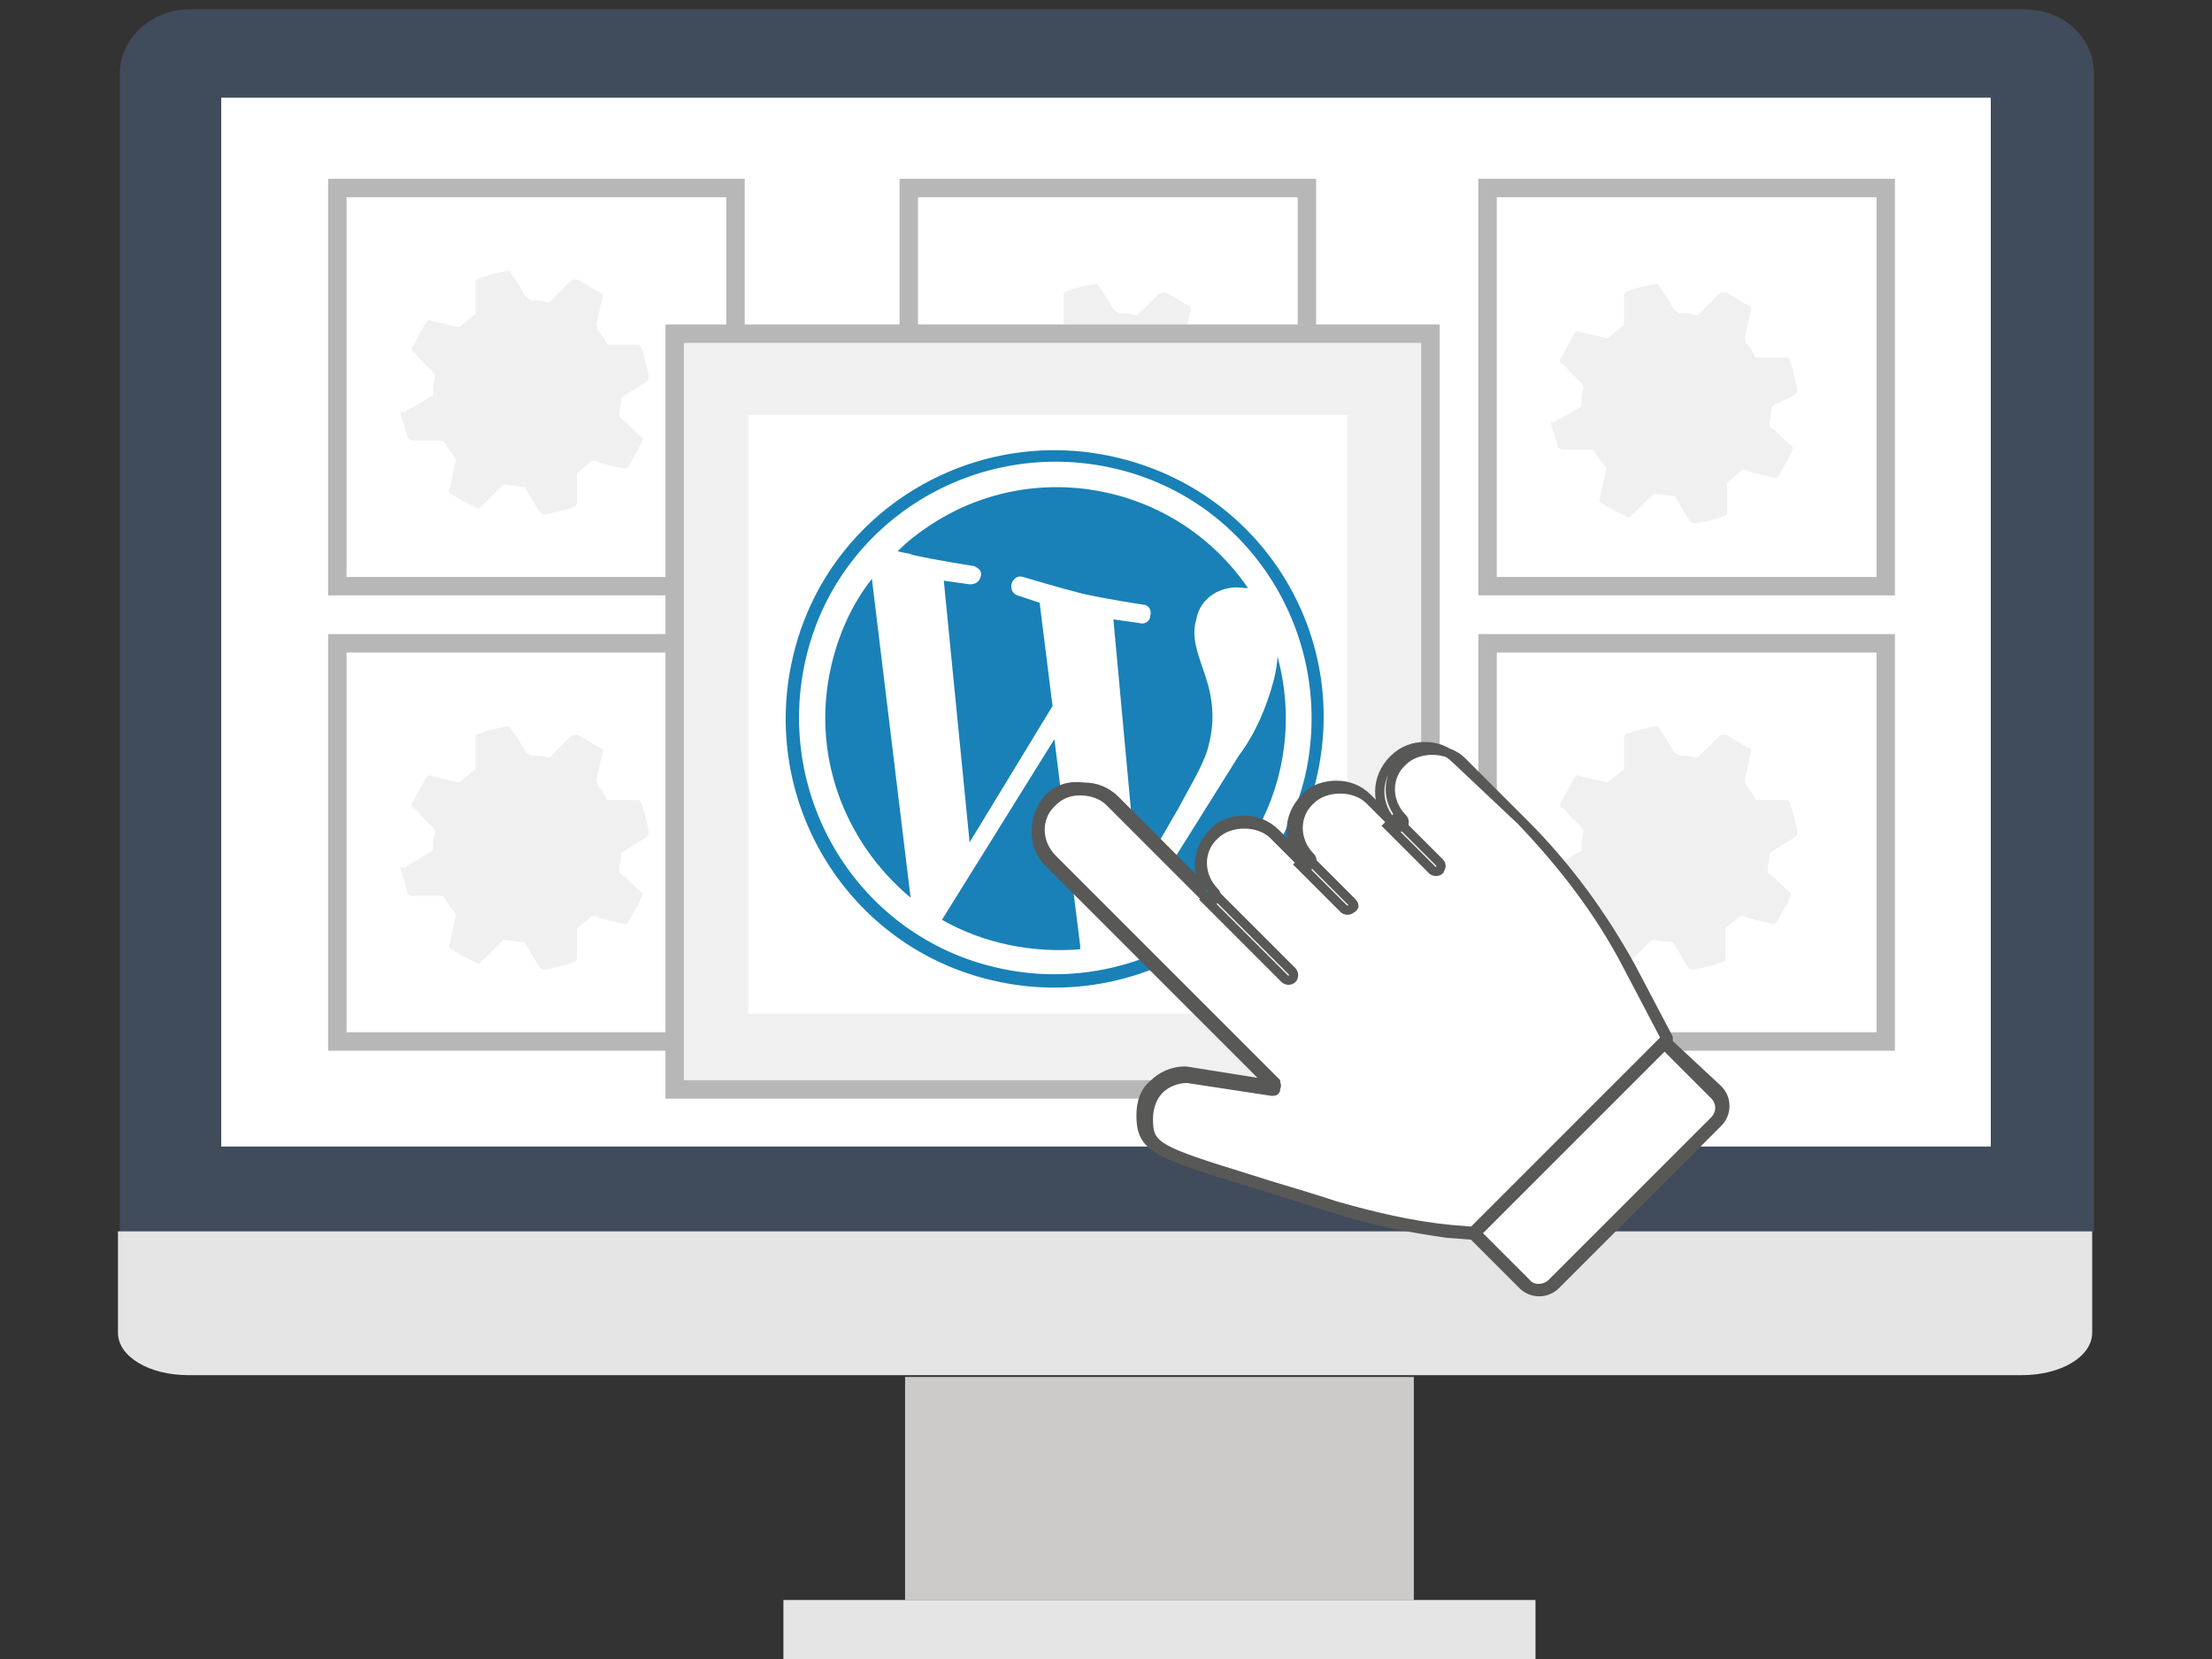 <?xml version="1.0" encoding="utf-8"?>
<!-- Generator: Adobe Illustrator 26.5.0, SVG Export Plug-In . SVG Version: 6.00 Build 0)  -->
<svg version="1.0" xmlns="http://www.w3.org/2000/svg" xmlns:xlink="http://www.w3.org/1999/xlink" x="0px" y="0px"
	 viewBox="0 0 120 90" style="enable-background:new 0 0 120 90;" xml:space="preserve">
<rect x="0" y="0" width="120" height="90" fill="#333333" stroke="none"/>
<style type="text/css">
	.st0{display:none;}
	.st1{display:inline;fill:#FFFFFF;}
	.st2{display:inline;fill:none;stroke:#585857;stroke-width:2;stroke-linecap:round;stroke-miterlimit:10;}
	.st3{display:inline;fill:none;stroke:#585857;stroke-width:2;stroke-miterlimit:10;}
	.st4{display:inline;fill:#F0F0F0;}
	.st5{display:inline;fill:none;stroke:#585857;stroke-linecap:round;stroke-linejoin:round;}
	.st6{display:inline;fill:#585857;}
	.st7{fill:#FFFFFF;}
	.st8{fill:none;stroke:#343434;stroke-miterlimit:10;}
	.st9{display:inline;fill:#CCCBCA;}
	.st10{display:inline;fill:#E6E5E5;}
	.st11{display:inline;}
	.st12{clip-path:url(#SVGID_00000182487324620964466350000016035162353644675460_);}
	.st13{fill:#404B5B;}
	.st14{fill:#E6E5E5;}
	.st15{fill:#CCCBCA;}
	.st16{clip-path:url(#SVGID_00000033352393696721614620000015018484867084803240_);}
	.st17{clip-path:url(#SVGID_00000062874109691051936820000013722032708521902209_);}
	.st18{fill:none;stroke:#166C97;stroke-width:2.74;stroke-linecap:round;stroke-miterlimit:22.93;}
	.st19{fill:#1981B7;}
	.st20{fill:none;stroke:#CCCBCA;stroke-linecap:round;stroke-linejoin:round;}
	.st21{clip-path:url(#SVGID_00000171698701945966038840000011643215378044682155_);}
	.st22{clip-path:url(#SVGID_00000153668996897256339700000012805728287163368584_);}
	.st23{fill:none;stroke:#1981B7;stroke-width:1.12;stroke-miterlimit:10;}
	.st24{fill:none;stroke:#1981B7;stroke-width:1.4;stroke-miterlimit:10;}
	.st25{display:inline;fill:#1981B7;}
	.st26{clip-path:url(#SVGID_00000090296409890392704080000003115511551881708730_);}
	.st27{fill:#6CAAC6;}
	.st28{fill:#E7E8E9;}
	.st29{clip-path:url(#SVGID_00000016067082087842418880000009958515699225891772_);}
	.st30{fill:none;stroke:#E7E8E9;stroke-width:1.29;stroke-linecap:round;stroke-linejoin:round;}
	.st31{fill:none;stroke:#E7E8E9;stroke-width:1.29;stroke-miterlimit:10;}
	.st32{fill:#FFFFFF;stroke:#4E4D4D;stroke-width:3;stroke-linecap:round;stroke-miterlimit:22.93;}
	.st33{fill:none;stroke:#1981B7;stroke-width:2;stroke-linecap:round;stroke-linejoin:round;}
	.st34{fill:none;stroke:#4E4D4D;stroke-miterlimit:22.93;}
	.st35{fill:none;stroke:#1981B7;stroke-linecap:round;stroke-linejoin:round;}
	.st36{fill:none;stroke:#4E4D4D;stroke-linecap:round;stroke-linejoin:round;}
	.st37{clip-path:url(#SVGID_00000008839373364740971430000005914768530529555114_);}
	.st38{fill:none;stroke:#404B5B;stroke-width:3.17;stroke-linecap:round;stroke-linejoin:round;}
	.st39{opacity:0.5;fill:none;stroke:#166C97;stroke-width:0.73;stroke-linecap:round;stroke-linejoin:round;}
	.st40{fill:none;stroke:#1981B7;stroke-width:1.09;stroke-miterlimit:10;}
	.st41{fill:none;stroke:#B7B7B7;stroke-miterlimit:10;}
	.st42{fill:none;stroke:#B7B7B7;stroke-width:0.5;stroke-miterlimit:10;}
	.st43{clip-path:url(#SVGID_00000022546983979930879970000008479003560854282141_);}
	.st44{fill:#FFFFFF;stroke:#D4EBF0;stroke-miterlimit:10;}
	.st45{fill:#FFFFFF;stroke:#1981B7;stroke-miterlimit:10;}
	.st46{fill:none;stroke:#404B5B;stroke-miterlimit:10;}
	.st47{display:inline;fill:none;stroke:#404B5B;stroke-miterlimit:10;}
	.st48{fill:none;stroke:#1981B7;stroke-miterlimit:10;}
	.st49{fill:#F0F0F0;}
	.st50{fill:#F0F0F0;stroke:#B7B7B7;stroke-miterlimit:10;}
	.st51{fill:none;stroke:#585857;stroke-width:0.5;stroke-linecap:round;stroke-miterlimit:10;}
</style>
<g id="MONITOR" class="st0">
	<path class="st1" d="M118.4,65v8.9c0,2.6-2.1,4.8-4.8,4.8c0,0,0,0,0,0H6.3c-2.6,0-4.8-2.1-4.8-4.7c0,0,0,0,0,0l0,0V8.3
		c0-2.6,2.1-4.8,4.8-4.8h107.4c2.6,0,4.8,2.1,4.8,4.8v45.1"/>
	<path class="st2" d="M118.4,65v8.9c0,2.6-2.1,4.8-4.8,4.8c0,0,0,0,0,0H6.3c-2.6,0-4.8-2.1-4.8-4.7c0,0,0,0,0,0l0,0V8.3
		c0-2.6,2.1-4.8,4.8-4.8h107.4c2.6,0,4.8,2.1,4.8,4.8v45.1"/>
	<path class="st1" d="M77.5,89.4h-36l4.4-9.5h27.4L77.5,89.4z"/>
	<path class="st3" d="M77.5,88.4h-36l4.4-9.5h27.4L77.5,88.4z"/>
	<line class="st2" x1="118.4" y1="56.7" x2="118.4" y2="59.2"/>
	<path class="st4" d="M18,8h94.4c0.8,0,1.4,0.6,1.4,1.4v63.1c0,0.8-0.6,1.4-1.4,1.4c0,0,0,0,0,0H7.6c-0.8,0-1.4-0.6-1.4-1.4
		c0,0,0,0,0,0V9.5C6.1,8.7,6.8,8,7.6,8c0,0,0,0,0,0h5.2"/>
	<path class="st5" d="M18,8h94.4c0.8,0,1.4,0.6,1.4,1.4v63.1c0,0.8-0.6,1.4-1.4,1.4c0,0,0,0,0,0H7.6c-0.8,0-1.4-0.6-1.4-1.4
		c0,0,0,0,0,0V9.5C6.1,8.7,6.8,8,7.6,8c0,0,0,0,0,0h5.2"/>
	<path class="st6" d="M28.5,87.7h60.8c0.2,0,0.4,0.2,0.4,0.4v1.6c0,0.2-0.2,0.4-0.4,0.4H28.5c-0.2,0-0.4-0.2-0.4-0.4V88
		C28.1,87.8,28.3,87.7,28.5,87.7z"/>
	<path class="st7" d="M15.8,15.5h88.3c1.5,0,2.7,1,2.7,2.3v46.7c0,1.3-1.2,2.3-2.7,2.3H15.8c-1.5,0-2.7-1-2.7-2.3V17.8
		C13.1,16.5,14.3,15.5,15.8,15.5"/>
	<path class="st8" d="M15.8,15.5h88.3c1.5,0,2.7,1,2.7,2.3v46.7c0,1.3-1.2,2.3-2.7,2.3H15.8c-1.5,0-2.7-1-2.7-2.3V17.8
		C13.1,16.5,14.3,15.5,15.8,15.5z"/>
</g>
<g id="MIGRAZIONE" class="st0">
	<rect x="0.6" y="74.3" class="st9" width="20.9" height="12"/>
	<rect x="0.6" y="86.3" class="st10" width="27.5" height="3.3"/>
	<g class="st11">
		<defs>
			<rect id="SVGID_1_" x="0.6" y="0.4" width="118.8" height="89.1"/>
		</defs>
		<clipPath id="SVGID_00000067199933024220167360000012389652447440572817_">
			<use xlink:href="#SVGID_1_"  style="overflow:visible;"/>
		</clipPath>
		<g style="clip-path:url(#SVGID_00000067199933024220167360000012389652447440572817_);">
			<path class="st13" d="M0.4,66.7V3.9c0-1.9,0.8-3.5,1.9-3.5h49.5c1,0,1.9,1.5,1.9,3.5v62.8L0.4,66.7z"/>
			<rect x="0.2" y="5.3" class="st7" width="49.1" height="56.5"/>
			<path class="st14" d="M53.7,72c0,1.2-1.5,2.3-3.3,2.3H0v-7.5h53.7V72z"/>
			<rect x="99.1" y="74.3" class="st15" width="20.9" height="12"/>
			<rect x="92.5" y="86.3" class="st14" width="27.5" height="3.3"/>
			<path class="st13" d="M119.6,66.7V3.9c0-1.9-0.8-3.5-1.9-3.5H68.2c-1,0-1.9,1.5-1.9,3.5v62.8L119.6,66.7z"/>
			<path class="st14" d="M66.3,72c0,1.2,1.5,2.3,3.3,2.3H120v-7.5H66.3L66.3,72z"/>
			<rect x="70.4" y="5.3" class="st7" width="49.3" height="56.5"/>
		</g>
	</g>
	<g class="st11">
		<defs>
			<rect id="SVGID_00000163773109592081449040000011842587690718371466_" x="0.4" y="6.4" width="47.3" height="50.9"/>
		</defs>
		<clipPath id="SVGID_00000178922637557548396270000011667070393895869342_">
			<use xlink:href="#SVGID_00000163773109592081449040000011842587690718371466_"  style="overflow:visible;"/>
		</clipPath>
		<g style="clip-path:url(#SVGID_00000178922637557548396270000011667070393895869342_);">
			<path class="st13" d="M11.8,62.8l1,3l2.9-1.7L14,59.3L11.8,62.8z"/>
			<path class="st13" d="M16.4,71.9l1.8,1.8l2-4l-2.8-2.8L16.4,71.9z"/>
			<path class="st13" d="M23,75.8h2l0.6-5.1h-3.3L23,75.8z"/>
			<path class="st13" d="M29.9,73.6l1.8-1.8l-1-5l-2.8,2.8L29.9,73.6z"/>
			<path class="st13" d="M35.2,65.8l1-3l-2.3-3.4l-1.6,4.8L35.2,65.8z"/>
		</g>
	</g>
	<g class="st11">
		<defs>
			<rect id="SVGID_00000152984588858377895190000018204165464614694840_" y="0.4" width="120" height="89.1"/>
		</defs>
		<clipPath id="SVGID_00000028308250614852087330000007228639252466061983_">
			<use xlink:href="#SVGID_00000152984588858377895190000018204165464614694840_"  style="overflow:visible;"/>
		</clipPath>
		<g style="clip-path:url(#SVGID_00000028308250614852087330000007228639252466061983_);">
			<path class="st7" d="M54.9,13.3l-0.1-0.3c-0.7-1.7-2.5-2.6-4.3-2.2L33,14.2c-2.1,0.4-3.4,2.4-3,4.5l0,0l0.5,2.5l1,5l5.1,25.7
				c0.4,2.1,2.4,3.4,4.5,3c0,0,0,0,0,0l0,0l46-9.1c2.1-0.4,3.4-2.4,3-4.5l-5.3-26.9c-0.4-2.1-2.4-3.4-4.5-3l0,0l-21.1,4.2
				C57.4,15.8,55.6,14.9,54.9,13.3"/>
			<path class="st18" d="M54.9,13.3l-0.1-0.3c-0.7-1.7-2.5-2.6-4.3-2.2L33,14.2c-2.1,0.4-3.4,2.4-3,4.5l0,0l0.5,2.5l1,5l5.1,25.7
				c0.4,2.1,2.4,3.4,4.5,3c0,0,0,0,0,0l0,0l46-9.1c2.1-0.4,3.4-2.4,3-4.5l-5.3-26.9c-0.4-2.1-2.4-3.4-4.5-3l0,0l-21.1,4.2
				C57.4,15.8,55.6,14.9,54.9,13.3z"/>
		</g>
	</g>
	<g id="WP" class="st11">
		<path class="st19" d="M49.8,30.6c-1,4.1,0.5,8.4,3.8,11.1l-1.8-15.2C50.8,27.7,50.1,29.1,49.8,30.6"/>
		<path class="st19" d="M67.9,34.3c0.2-1.1,0.2-2.2-0.2-3.2c-0.3-1-0.7-1.9-0.5-2.8c0.2-1,1.2-1.7,2.3-1.5c0,0,0,0,0,0l0.1,0
			c-3.4-5-10.3-6.3-15.3-2.9c-0.5,0.3-0.9,0.7-1.4,1.1c0.2,0.1,0.5,0.1,0.7,0.2c1.1,0.3,2.9,0.5,2.9,0.5c0.2,0,0.4,0.3,0.4,0.5
			c0,0.2-0.3,0.4-0.5,0.4c0,0-0.6-0.1-1.3-0.2l1.2,12.6l4-6.5l-0.6-5c-0.6-0.2-1.1-0.4-1.1-0.4c-0.2-0.1-0.3-0.4-0.3-0.6
			c0.1-0.2,0.3-0.3,0.5-0.3c0,0,1.7,0.6,2.8,0.8c1.1,0.3,2.9,0.5,2.9,0.5c0.2,0,0.4,0.3,0.4,0.5c0,0.2-0.3,0.4-0.5,0.4
			c0,0-0.6-0.1-1.3-0.2l1.2,12.5l1.9-3.3C67.1,36.2,67.7,35.2,67.9,34.3"/>
		<path class="st19" d="M60.5,34.1l-5.4,8.6c2,1.1,4.3,1.6,6.6,1.4c0-0.1,0-0.1,0-0.2L60.5,34.1z"/>
		<path class="st19" d="M71.1,30.2c0,0.4-0.1,0.8-0.2,1.1c-0.3,1.3-0.9,2.6-1.7,3.7l-5.5,8.7C69.4,41.9,72.7,35.9,71.1,30.2
			L71.1,30.2z"/>
		<path class="st19" d="M63.4,20.6C56.5,19,49.6,23.3,48,30.2s2.7,13.8,9.6,15.5c6.9,1.6,13.8-2.7,15.4-9.6
			C74.6,29.1,70.3,22.2,63.4,20.6L63.4,20.6 M57.7,45.1c-6.6-1.5-10.7-8.1-9.2-14.7c1.5-6.6,8.1-10.7,14.7-9.2
			c6.6,1.5,10.7,8.1,9.2,14.7C70.9,42.5,64.3,46.6,57.7,45.1C57.7,45.1,57.7,45.1,57.7,45.1z"/>
	</g>
	<g class="st11">
		<path class="st20" d="M17.5,31.1c0,0,1.8,8.7,10.4,8.7l-2.9-4.3"/>
		<line class="st20" x1="23.9" y1="42.8" x2="27.9" y2="39.7"/>
	</g>
	<g class="st11">
		<path class="st20" d="M92.4,25.8c0,0,8.9-0.1,10.7,8.3l-4.9-1.9"/>
		<line class="st20" x1="105.2" y1="29.5" x2="103.1" y2="34.2"/>
	</g>
</g>
<g id="SSL" class="st0">
	<rect x="46.2" y="74.6" class="st9" width="27.6" height="12.1"/>
	<rect x="39.6" y="86.3" class="st10" width="40.8" height="3.3"/>
	<g class="st11">
		<g>
			<path class="st13" d="M6.5,67.2V4.3c0-1.9,1.7-3.5,3.8-3.5h99.5c2.1,0,3.8,1.5,3.8,3.5v62.8L6.5,67.2z"/>
			<rect x="12" y="5.6" class="st7" width="96" height="56.9"/>
			<path class="st14" d="M113.5,72.6c0,1.3-1.7,2.3-3.8,2.3H10.2c-2.1,0-3.8-1-3.8-2.3l0,0v-5.5h107.1L113.5,72.6z"/>
		</g>
	</g>
	<g class="st11">
		<defs>
			<rect id="SVGID_00000056405012919875752280000015686572104063753363_" x="19.2" y="6.1" width="81.6" height="51.4"/>
		</defs>
		<clipPath id="SVGID_00000117678545180616484010000006107165674452023987_">
			<use xlink:href="#SVGID_00000056405012919875752280000015686572104063753363_"  style="overflow:visible;"/>
		</clipPath>
		<g style="clip-path:url(#SVGID_00000117678545180616484010000006107165674452023987_);">
			<path class="st13" d="M38.9,62.9l1.8,3.1l5-1.7l-2.8-4.9L38.9,62.9z"/>
			<path class="st13" d="M46.8,72.1l3.1,1.8l3.5-4l-4.8-2.8L46.8,72.1z"/>
			<path class="st13" d="M58.2,76.1h3.5l1-5.2h-5.6L58.2,76.1z"/>
			<path class="st13" d="M70.1,73.9l3.1-1.8l-1.7-5l-4.9,2.8L70.1,73.9z"/>
			<path class="st13" d="M79.3,66l1.8-3.1l-4-3.5l-2.8,4.9L79.3,66z"/>
		</g>
	</g>
	<g class="st11">
		<defs>
			<rect id="SVGID_00000088133355594409307760000015268287965529434552_" x="13.1" width="93.8" height="90"/>
		</defs>
		<clipPath id="SVGID_00000093889067767480906350000013848796259347295376_">
			<use xlink:href="#SVGID_00000088133355594409307760000015268287965529434552_"  style="overflow:visible;"/>
		</clipPath>
		<g style="clip-path:url(#SVGID_00000093889067767480906350000013848796259347295376_);">
			<path class="st19" d="M39.7,21.7L39.7,21.7c-3.6,0-6.5,2.8-6.5,6.4v2.1c0,3.6,2.8,6.5,6.4,6.5s6.5-2.8,6.5-6.4l0,0l0,0l0,0v-2.1
				C46.1,24.7,43.2,21.8,39.7,21.7C39.7,21.7,39.7,21.7,39.7,21.7 M44.5,30c0.1,2.7-2,4.9-4.7,5s-4.9-2-5-4.7c0-0.1,0-0.3,0-0.4
				v-1.6c-0.1-2.7,2-4.9,4.7-5s4.9,2,5,4.7c0,0.1,0,0.3,0,0.4V30z"/>
			<path class="st23" d="M39.7,21.7L39.7,21.7c-3.6,0-6.5,2.8-6.5,6.4v2.1c0,3.6,2.8,6.5,6.4,6.5s6.5-2.8,6.5-6.4l0,0l0,0l0,0v-2.1
				C46.1,24.7,43.3,21.7,39.7,21.7C39.7,21.7,39.7,21.7,39.7,21.7z M44.5,30c-0.1,2.7-2.4,4.7-5.1,4.6c-2.5-0.1-4.5-2.2-4.6-4.7
				v-1.6c-0.1-2.7,2-4.9,4.7-5s4.9,2,5,4.7c0,0.1,0,0.3,0,0.4V30z"/>
			<path class="st19" d="M32.8,30.4l13.7,0.1c0.9,0,1.6,0.7,1.6,1.6c0,0,0,0,0,0L48,40.3c0,0.9-0.7,1.6-1.6,1.6c0,0,0,0,0,0
				l-13.7-0.1c-0.9,0-1.6-0.7-1.6-1.6l0.1-8.1C31.2,31.1,31.9,30.4,32.8,30.4L32.8,30.4"/>
			<path class="st24" d="M32.8,30.4l13.7,0.1c0.9,0,1.6,0.7,1.6,1.6c0,0,0,0,0,0L48,40.3c0,0.9-0.7,1.6-1.6,1.6c0,0,0,0,0,0
				l-13.7-0.1c-0.9,0-1.6-0.7-1.6-1.6l0.1-8.1C31.2,31.1,31.9,30.4,32.8,30.4L32.8,30.4L32.8,30.4z"/>
			<path class="st7" d="M41.6,34.7c0-1-0.8-1.8-1.7-1.8c-1,0-1.8,0.8-1.8,1.7c0,0.7,0.4,1.4,1.1,1.7c-0.1,0.1-0.1,0.3-0.1,0.4v1.9
				c0,0.4,0.4,0.7,0.8,0.7c0.4,0,0.6-0.3,0.7-0.7v-1.9c0-0.2,0-0.3-0.1-0.4C41.1,36.1,41.6,35.4,41.6,34.7"/>
			<path class="st19" d="M53.9,38.2c-0.4-0.3-0.6-0.7-0.6-1.2c0-0.8,0.6-1.5,1.4-1.5c0,0,0,0,0,0l0,0c0.3,0,0.6,0.1,0.9,0.3
				c1,0.8,2.3,1.3,3.7,1.3c1.3,0,2.1-0.5,2.1-1.4l0,0c0-0.8-0.5-1.2-2.9-1.8c-2.9-0.7-4.8-1.5-4.8-4.4l0,0c0-2.6,2.1-4.3,5-4.3
				c1.6,0,3.2,0.4,4.6,1.3c0.7,0.4,0.9,1.3,0.5,2c0,0,0,0,0,0c-0.3,0.4-0.7,0.7-1.2,0.7c-0.3,0-0.6-0.1-0.8-0.2
				c-0.9-0.6-1.9-0.9-3-1c-1.2,0-1.8,0.6-1.8,1.2l0,0c0,0.9,0.6,1.2,3.1,1.9c2.9,0.8,4.6,1.8,4.6,4.3l0,0c0,2.9-2.2,4.4-5.3,4.4
				C57.3,39.9,55.4,39.3,53.9,38.2"/>
			<path class="st19" d="M66.8,38.2c-0.6-0.5-0.8-1.4-0.3-2.1c0.3-0.4,0.7-0.6,1.1-0.6l0,0c0.3,0,0.6,0.1,0.9,0.3
				c1.1,0.8,2.3,1.3,3.7,1.3c1.3,0,2.1-0.5,2.1-1.4l0,0c0-0.8-0.5-1.2-2.9-1.8c-2.9-0.7-4.8-1.5-4.8-4.4l0,0c0-2.6,2.1-4.3,5-4.3
				c1.6,0,3.2,0.4,4.6,1.3c0.7,0.4,0.9,1.3,0.5,2c-0.3,0.4-0.7,0.7-1.2,0.7c-0.3,0-0.6-0.1-0.8-0.2c-0.9-0.6-1.9-0.9-3-1
				c-1.2,0-1.8,0.6-1.8,1.2l0,0c0,0.9,0.6,1.2,3.1,1.9c2.9,0.8,4.6,1.8,4.6,4.3l0,0c0,2.9-2.2,4.4-5.3,4.4
				C70.2,39.9,68.3,39.3,66.8,38.2"/>
			<path class="st19" d="M80.2,26.8c0-0.9,0.7-1.6,1.6-1.6s1.6,0.7,1.6,1.6v10h5.8c0.8-0.1,1.5,0.5,1.6,1.3c0.1,0.8-0.5,1.5-1.3,1.6
				c-0.1,0-0.2,0-0.2,0h-7.4c-0.9,0-1.6-0.7-1.6-1.6V26.8z"/>
		</g>
	</g>
</g>
<g id="SUPPORTO" class="st0">
	<g id="Livello_10" class="st11">
		<g>
			<path class="st13" d="M0,66.3V3.5C0,1.5,1.7,0,3.8,0h99.5c2.1,0,3.8,1.5,3.8,3.5v62.8L0,66.3z"/>
			<rect x="5.6" y="4.7" class="st7" width="96" height="56.9"/>
			<path class="st14" d="M107.1,71.8c0,1.3-1.7,2.3-3.8,2.3H3.8c-2.1,0-3.8-1-3.8-2.3l0,0v-5.5h107.1L107.1,71.8z"/>
		</g>
	</g>
	<rect x="33.1" y="74.6" class="st9" width="27.6" height="12.1"/>
	<rect x="26.5" y="86.7" class="st10" width="40.8" height="3.3"/>
	<g id="WP_00000085225303663385069810000009318438409398370945_">
		<path class="st25" d="M37.4,29.9c-1.5,6.2,0.8,12.7,5.7,16.7l-2.7-22.9C38.9,25.5,37.9,27.6,37.4,29.9"/>
		<path class="st25" d="M64.6,35.4c0.4-1.6,0.3-3.2-0.3-4.8c-0.5-1.5-1-2.8-0.7-4.2c0.3-1.6,1.8-2.6,3.4-2.2c0,0,0,0,0,0l0.2,0.1
			c-5.2-7.6-15.5-9.5-23.1-4.3c-0.7,0.5-1.4,1.1-2.1,1.7c0.4,0.1,0.7,0.2,1,0.3c1.7,0.4,4.4,0.8,4.4,0.8c0.4,0.1,0.6,0.4,0.5,0.8
			c-0.1,0.4-0.4,0.6-0.8,0.6c0,0-0.9-0.1-1.9-0.3l1.8,18.9l6-9.8l-0.9-7.5c-0.9-0.3-1.7-0.6-1.7-0.6c-0.4-0.1-0.5-0.5-0.4-0.9
			c0.1-0.3,0.5-0.5,0.8-0.4c0,0,2.6,0.8,4.2,1.2c1.7,0.4,4.4,0.8,4.4,0.8c0.4,0.1,0.6,0.4,0.6,0.8c-0.1,0.4-0.4,0.6-0.8,0.6
			c0,0-0.9-0.1-1.9-0.3l1.8,18.7l2.9-5C63.4,38.3,64.3,36.8,64.6,35.4"/>
		<path class="st25" d="M53.5,35.2l-8.1,13c3,1.7,6.5,2.4,10,2.1c0-0.1-0.1-0.2-0.1-0.2L53.5,35.2z"/>
		<path class="st25" d="M69.5,29.2c-0.1,0.6-0.1,1.1-0.3,1.7c-0.5,2-1.4,3.9-2.6,5.5l-8.3,13.1C67,46.9,71.9,37.9,69.5,29.2
			L69.5,29.2z"/>
		<path class="st25" d="M57.9,14.8c-10.4-2.4-20.8,4-23.2,14.5s4,20.8,14.5,23.2c10.4,2.4,20.8-4,23.2-14.4
			C74.8,27.7,68.4,17.3,57.9,14.8L57.9,14.8 M49.3,51.7c-9.9-2.3-16.1-12.3-13.8-22.2c2.3-9.9,12.3-16.1,22.2-13.8
			C67.7,18,73.8,28,71.5,37.9C69.2,47.8,59.3,54,49.3,51.7C49.3,51.7,49.3,51.7,49.3,51.7z"/>
	</g>
	<g class="st11">
		<defs>
			<rect id="SVGID_00000106109046270790218280000009331648092726232484_" width="120" height="90"/>
		</defs>
		<clipPath id="SVGID_00000029041976797885367940000011639096733869664447_">
			<use xlink:href="#SVGID_00000106109046270790218280000009331648092726232484_"  style="overflow:visible;"/>
		</clipPath>
		<g style="clip-path:url(#SVGID_00000029041976797885367940000011639096733869664447_);">
			<path class="st7" d="M79.5,57.5l-14-0.1l-2.3-7.9l3.5-6.9l2.8-0.9l8.5-16.3l11.6-3.7l12.5,5.4l7,11.2l0.5,6.1l3.7,1.2l-0.2,9.6
				l-7.2,3.2l-6,11.9l16.4,6.9l3.5,11.6l-60.8-0.2l0.4-7.9l25.1-14.7L79.5,57.5z"/>
			<path class="st27" d="M69.1,42.7h3.7V58h-3.7c-3.5,0-6.3-2.8-6.3-6.3c0,0,0,0,0,0v-2.9C62.8,45.4,65.6,42.7,69.1,42.7"/>
			<path class="st27" d="M107.2,58.2h-3.7V42.9h3.7c3.5,0,6.3,2.8,6.3,6.2c0,0,0,0,0,0v2.9C113.5,55.5,110.7,58.2,107.2,58.2"/>
			<path class="st28" d="M101.4,71.2l13.9,6.1l3.5,11.6L58,88.8l0.4-7.9l22.1-12.5l-0.2-6.3l-7-8.6l1-9.1l5.4-12l8.4-1.9l10.6,3
				l3.2,10.9l0.9,8.8l-7,8.8l1.4,7.6L101.4,71.2z"/>
			<path class="st7" d="M87.9,74.4l2.5-3.5l7.2-1.1l3.2,1.1l-1.6,3.5l-7,2.1L87.9,74.4z"/>
			<path class="st13" d="M118.5,80.9c-0.9-2.8-5.3-5.1-9.7-7.2c-1.1-0.5-2.2-1.1-3.2-1.8c-0.6-0.3-1.4,0-1.7,0.6c0,0,0,0,0,0
				c0,0,0,0.1-0.1,0.1c-0.2,0.6,0,1.1,0.4,1.6c1,0.5,2.1,1.1,3.3,1.8c3.3,1.8,7.9,4,8.4,5.6c0.7,1.6,1,3.2,1,4.9
				c0,0.2,0,0.4-0.2,0.5c-0.7,0.2-1.5,0.3-2.3,0.2H62.4c-0.8,0.1-1.7,0-2.5-0.2c-0.1-0.1-0.2-0.3-0.2-0.5c0.2-0.5,0.5-2.1,1.2-5.1
				c0.5-2.1,6.2-5.4,16.5-9.5c1.5-0.5,2.8-1.5,3.9-2.6c0.3-0.6,0.2-1.3-0.4-1.8c-0.5-0.3-1.2-0.2-1.6,0.2c-0.7,0.8-1.6,1.4-2.6,1.8
				c-8.4,3.3-17.2,7.2-18.1,11.2c-0.9,3.5-1.2,5.3-1.2,5.3v0.5c0,0.9,0.3,1.8,0.9,2.5c1.3,0.9,2.8,1.3,4.4,1.1h53.4
				c1.1,0.1,2.2-0.2,3-0.9c0.5-0.6,0.9-1.4,0.9-2.3C119.7,84.8,119.2,82.8,118.5,80.9"/>
			<path class="st13" d="M68.4,59.6h3.9c0.7,0,1.3-0.2,1.8-0.7c0.7-0.8,0.9-1.9,0.7-3v-0.2c0.2,0.2,0.4,0.2,0.7,0.4
				c0.6,1.5,1.4,2.9,2.3,4.2l0.7,1c0.7,1.4,1.7,2.6,3,3.5c2.1,1.6,4.6,2.6,7.2,2.8h0.7c2.6-0.2,5-1.2,6.9-3c1.1-0.9,2.1-2.1,2.8-3.3
				l0.7-1.2c0.9-1.4,1.6-2.8,2.3-4.2l0.5-0.4v0.2c-0.1,1.1,0.1,2.1,0.7,3c0.2,0.2,0.4,0.2,0.5,0.4c0,3-0.9,8.8-3.5,9.7
				c-0.9-0.6-2-0.8-3-0.5L91,69.6c-2,0.6-3.1,2.6-2.6,4.6c0.5,1.9,2.4,3.1,4.4,2.6c0,0,0,0,0,0l0,0l6.1-1.4c2-0.5,3.2-2.4,2.8-4.4
				v-0.2c3.9-1.9,4.6-8.6,4.6-11.4h2.5c2.1-0.1,4.1-1.3,5.1-3.2c1.6-3.6,1.6-7.8,0-11.4c-1.1-1.8-3-3-5.1-3.2
				c0.1-11.2-8.9-20.3-20-20.4c-11.2-0.1-20.3,8.9-20.4,20v0.4c-2.1,0.1-4.1,1.3-5.1,3.2c-1.6,3.6-1.6,7.8,0,11.4
				C64.3,58.1,66.2,59.4,68.4,59.6 M98.1,73.2l-6.1,1.4c-0.7,0.2-1.4-0.3-1.5-0.9c-0.2-0.6,0.2-1.3,0.8-1.5l6.1-1.4h0.4
				c0.7,0,1.3,0.4,1.4,1.1c0.2,0.6-0.2,1.2-0.8,1.4c0,0,0,0,0,0L98.1,73.2 M101.2,53.4c-0.2,0.2-0.4,0.5-0.7,0.5
				c-0.5,0-0.9,0.4-1,0.9c-0.6,1.6-1.4,3-2.3,4.4l-0.7,1.2c-0.5,1.1-1.3,2-2.3,2.6c-3.3,2.6-5.6,2.5-5.6,2.5h-0.3
				c-2.1-0.2-4.1-1-5.8-2.3c-1-0.8-1.8-1.7-2.5-2.8l-0.7-1.2c-0.9-1.4-1.7-2.8-2.3-4.4c-0.2-0.5-0.7-0.7-1.1-0.9
				c-0.3-0.1-0.5-0.3-0.7-0.5c-0.2-0.4-0.6-0.6-1-0.7v-4.4c0.6,0,1-0.4,1.2-0.9v-0.2c0.1-2.7,0.7-5.4,1.8-7.9
				c2.1-5.1,6-7.7,11.1-7.7c12.5,0,12.6,14.8,12.6,15.5s1.1,1.2,1.1,1.2v4.6C102,52.7,101.5,53,101.2,53.4 M111.4,46.1
				c1.4,2.9,1.4,6.4,0,9.3c-0.6,0.9-1.7,1.5-2.8,1.6h-3.9V44.5h3.7C109.6,44.7,110.6,45.2,111.4,46.1 M88.6,24.3
				c9.6,0.1,17.4,7.9,17.6,17.6h-1.2c-0.5,0-1,0.1-1.4,0.4c-1.1-5.3-4.2-13.4-14.4-13.4s-13.7,8.4-14.9,13.9L74,42.6
				c-0.5-0.5-1.1-0.7-1.8-0.7H71C71.3,32.3,79,24.6,88.6,24.3 M65.7,46.1c0.7-0.9,1.7-1.5,2.8-1.6h3.7v12.6h-3.7
				c-1.1-0.2-2.1-0.7-2.8-1.6C64.3,52.6,64.3,49.1,65.7,46.1"/>
		</g>
	</g>
</g>
<g id="Livello_25">
	<g>
		<path class="st13" d="M6.5,66.9V4c0-1.9,1.7-3.5,3.8-3.5h99.5c2.1,0,3.8,1.5,3.8,3.5v62.8L6.5,66.9z"/>
		<rect x="12" y="5.3" class="st7" width="96" height="56.9"/>
		<path class="st14" d="M113.5,72.3c0,1.3-1.7,2.3-3.8,2.3H10.2c-2.1,0-3.8-1-3.8-2.3l0,0v-5.5h107.1L113.5,72.3z"/>
	</g>
	<rect x="49.1" y="74.7" class="st15" width="27.6" height="12.1"/>
	<rect x="42.5" y="86.8" class="st14" width="40.8" height="3.3"/>
</g>
<g id="BACKUPS" class="st0">
	<g id="Livello_11" class="st11">
		<rect x="46.7" y="74.5" class="st15" width="27.6" height="12.1"/>
		<rect x="40.1" y="86.2" class="st14" width="40.8" height="3.3"/>
		<g>
			<path class="st13" d="M6.9,67.1V4.2c0-1.9,1.7-3.5,3.8-3.5h99.5c2.1,0,3.8,1.5,3.8,3.5v62.8L6.9,67.1z"/>
			<rect x="12.5" y="5.5" class="st7" width="96" height="56.9"/>
			<path class="st14" d="M114,72.6c0,1.3-1.7,2.3-3.8,2.3H10.7c-2.1,0-3.8-1-3.8-2.3l0,0v-5.5H114L114,72.6z"/>
		</g>
		<g>
			<defs>
				<rect id="SVGID_00000011030089526094513250000002463763164463992963_" x="19.7" y="6" width="81.6" height="51.4"/>
			</defs>
			<clipPath id="SVGID_00000166661095902602071950000014227060796275232663_">
				<use xlink:href="#SVGID_00000011030089526094513250000002463763164463992963_"  style="overflow:visible;"/>
			</clipPath>
			<g style="clip-path:url(#SVGID_00000166661095902602071950000014227060796275232663_);">
				<path class="st13" d="M39.4,62.8l1.8,3.1l5-1.7l-2.8-4.9L39.4,62.8z"/>
				<path class="st13" d="M47.3,72l3.1,1.8l3.5-4L49,67.1L47.3,72z"/>
				<path class="st13" d="M58.7,76.1h3.5l1-5.2h-5.6L58.7,76.1z"/>
				<path class="st13" d="M70.6,73.8l3.1-1.8L72,67l-4.9,2.8L70.6,73.8z"/>
				<path class="st13" d="M79.8,65.9l1.8-3.1l-4-3.5l-2.8,4.9L79.8,65.9z"/>
			</g>
		</g>
	</g>
	<g id="Livello_13" class="st11">
		<rect x="14.1" y="7.7" class="st7" width="36.4" height="53.1"/>
		<rect x="14.1" y="7.7" class="st30" width="36.4" height="53.1"/>
		<rect x="57.1" y="7.7" class="st7" width="49.8" height="19.3"/>
		<rect x="57.1" y="7.7" class="st30" width="49.8" height="19.3"/>
		<rect x="57.1" y="31.7" class="st7" width="49.8" height="29"/>
		<rect x="57.1" y="31.7" class="st30" width="49.8" height="29"/>
		<line class="st31" x1="61.7" y1="39.3" x2="100.5" y2="39.3"/>
		<line class="st31" x1="61.7" y1="43.9" x2="100.5" y2="43.9"/>
		<line class="st31" x1="61.7" y1="48.5" x2="100.5" y2="48.5"/>
		<line class="st31" x1="61.7" y1="53.2" x2="100.5" y2="53.2"/>
		<rect x="17.6" y="25.3" class="st28" width="29.4" height="7.7"/>
		<rect x="17.6" y="15.8" class="st28" width="29.4" height="7.7"/>
		<rect x="17.6" y="35.1" class="st28" width="29.4" height="7.7"/>
		<rect x="17.6" y="44.7" class="st28" width="29.4" height="7.7"/>
	</g>
	<g id="Livello_12" class="st11">
		<path class="st32" d="M55.7,15.1l-0.1-0.3c-0.7-1.7-2.5-2.6-4.3-2.2L33.5,16c-2.1,0.4-3.5,2.5-3.1,4.6c0,0,0,0,0,0l0,0l0.5,2.5
			l1,5.1l5.1,26c0.4,2.1,2.5,3.5,4.6,3.1l0,0L88.3,48c2.1-0.4,3.5-2.5,3.1-4.6l0,0l-5.4-27.2c-0.4-2.1-2.5-3.5-4.6-3.1l0,0L60,17.3
			C58.2,17.7,56.4,16.7,55.7,15.1z"/>
		<path class="st33" d="M69.9,38.9c-1.9,5.6-8,8.6-13.6,6.6c-5.6-1.9-8.6-8-6.6-13.6c1.9-5.6,8-8.6,13.6-6.6c3.6,1.2,6.3,4.3,7,8"/>
		<path class="st34" d="M59.7,34.2c-0.6,0.1-1,0.7-0.9,1.4c0.1,0.6,0.7,1,1.4,0.9c0.6-0.1,1-0.7,0.9-1.4
			C60.9,34.5,60.3,34.1,59.7,34.2C59.7,34.2,59.7,34.2,59.7,34.2z"/>
		<line class="st35" x1="58.4" y1="27.7" x2="58.5" y2="28.4"/>
		<line class="st35" x1="52.3" y1="36.9" x2="53" y2="36.7"/>
		<line class="st35" x1="61.4" y1="43.2" x2="61.3" y2="42.4"/>
		<line class="st35" x1="67.7" y1="33.8" x2="67" y2="34"/>
		<path class="st33" d="M71.6,30.3l-1,4l-3.1-2.7"/>
		<line class="st36" x1="64.5" y1="28.7" x2="60.7" y2="34.5"/>
		<line class="st36" x1="58.7" y1="35.2" x2="54.5" y2="33.7"/>
	</g>
</g>
<g id="SICUREZZA" class="st0">
	<g id="monitor" class="st11">
		<rect x="46.2" y="74.3" class="st15" width="27.6" height="12.1"/>
		<rect x="39.6" y="86" class="st14" width="40.8" height="3.3"/>
		<g>
			<path class="st13" d="M6.5,67V4.1c0-1.9,1.7-3.5,3.8-3.5h99.5c2.1,0,3.8,1.5,3.8,3.5V67L6.5,67z"/>
			<rect x="12" y="5.4" class="st7" width="96" height="56.9"/>
			<path class="st14" d="M113.5,72.4c0,1.3-1.7,2.3-3.8,2.3H10.2c-2.1,0-3.8-1-3.8-2.3l0,0V67h107.1L113.5,72.4z"/>
		</g>
		<g>
			<defs>
				<rect id="SVGID_00000039121778071928197810000000380043020419912358_" x="19.2" y="5.9" width="81.6" height="51.4"/>
			</defs>
			<clipPath id="SVGID_00000175313179384691775040000015924581526124893838_">
				<use xlink:href="#SVGID_00000039121778071928197810000000380043020419912358_"  style="overflow:visible;"/>
			</clipPath>
			<g style="clip-path:url(#SVGID_00000175313179384691775040000015924581526124893838_);">
				<path class="st13" d="M38.9,62.7l1.8,3.1l5-1.7l-2.8-4.9L38.9,62.7z"/>
				<path class="st13" d="M46.8,71.9l3.1,1.8l3.5-4l-4.8-2.8L46.8,71.9z"/>
				<path class="st13" d="M58.2,75.9h3.5l1-5.2h-5.6L58.2,75.9z"/>
				<path class="st13" d="M70.2,73.7l3.1-1.8l-1.7-5l-4.9,2.8L70.2,73.7z"/>
				<path class="st13" d="M79.4,65.8l1.8-3.1l-4-3.5l-2.8,4.9L79.4,65.8z"/>
			</g>
		</g>
		<rect x="13.6" y="7.5" class="st7" width="36.4" height="53.1"/>
		<rect x="13.6" y="7.5" class="st30" width="36.4" height="53.1"/>
		<rect x="56.6" y="7.5" class="st7" width="49.8" height="19.3"/>
		<rect x="56.6" y="7.5" class="st30" width="49.8" height="19.3"/>
		<rect x="56.6" y="31.6" class="st7" width="49.8" height="29"/>
		<rect x="56.6" y="31.6" class="st30" width="49.8" height="29"/>
		<line class="st31" x1="61.2" y1="39.2" x2="100" y2="39.2"/>
		<line class="st31" x1="61.2" y1="43.8" x2="100" y2="43.8"/>
		<line class="st31" x1="61.2" y1="48.4" x2="100" y2="48.4"/>
		<line class="st31" x1="61.2" y1="53.1" x2="100" y2="53.1"/>
		<rect x="17.1" y="25.2" class="st28" width="29.4" height="7.7"/>
		<rect x="17.1" y="15.7" class="st28" width="29.4" height="7.7"/>
		<rect x="17.1" y="35" class="st28" width="29.4" height="7.7"/>
		<rect x="17.1" y="44.6" class="st28" width="29.4" height="7.7"/>
	</g>
	<g class="st11">
		<g>
			<path class="st7" d="M63.5,39c1.8,18.9,10.4,36.5,24.3,49.5C120.3,63.6,118.2,27,118.2,27c-9.4-0.8-18.6-3.3-27.1-7.4
				c-8.9,3.3-18.2,4.9-27.7,4.8c-0.4,3.3-0.5,6.7-0.3,10L63.5,39z"/>
			<path class="st38" d="M63.5,39c1.8,18.9,10.4,36.5,24.3,49.5C120.3,63.6,118.2,27,118.2,27c-9.4-0.8-18.6-3.3-27.1-7.4
				c-8.9,3.3-18.2,4.9-27.7,4.8c-0.4,3.3-0.5,6.7-0.3,10L63.5,39z"/>
			<path class="st39" d="M103,67c7.2-10.9,11-23.6,11-36.7c-8.1-0.7-15.9-2.8-23.2-6.4c-7.6,2.8-15.6,4.2-23.7,4.1
				c-0.3,2.9-0.4,5.7-0.2,8.6l0.3,4C68.7,56.9,76.1,71.9,88,83c4.7-3.6,8.9-7.8,12.5-12.6L103,67z"/>
			<path class="st23" d="M89.6,39.4L89.6,39.4c-3.6,0-6.5,2.8-6.5,6.4v2.1c0,3.6,2.9,6.4,6.5,6.4c3.4,0,6.2-2.7,6.4-6.1
				c0,0,0-0.1,0-0.1V48v-2.1C96,42.4,93.2,39.5,89.6,39.4z M94.4,47.7c0.1,2.7-2,4.9-4.7,5c-2.7,0.1-4.9-2-5-4.7c0-0.1,0-0.3,0-0.4
				v-1.6c0-2.7,2.2-4.8,4.9-4.8c2.7,0,4.8,2.2,4.8,4.9l0,0L94.4,47.7z"/>
			<path class="st7" d="M82.7,48.1l13.7,0.1c0.9,0,1.6,0.7,1.6,1.6c0,0,0,0,0,0L97.9,58c0,0.9-0.7,1.6-1.6,1.6c0,0,0,0,0,0
				l-13.7-0.1c-0.9,0-1.6-0.7-1.6-1.6l0.1-8.1C81.1,48.8,81.8,48.1,82.7,48.1C82.7,48.1,82.7,48.1,82.7,48.1L82.7,48.1"/>
			<path class="st24" d="M82.7,48.1l13.7,0.1c0.9,0,1.6,0.7,1.6,1.6c0,0,0,0,0,0L97.9,58c0,0.9-0.7,1.6-1.6,1.6c0,0,0,0,0,0
				l-13.7-0.1c-0.9,0-1.6-0.7-1.6-1.6l0.1-8.1C81.1,48.8,81.8,48.1,82.7,48.1C82.7,48.1,82.7,48.1,82.7,48.1L82.7,48.1z"/>
			<path class="st40" d="M91.5,52.4c0-1-0.8-1.8-1.7-1.8S88,51.4,88,52.4c0,0.7,0.5,1.4,1.1,1.7C89,54.2,89,54.3,89,54.5v1.9
				c0,0.4,0.4,0.7,0.8,0.7c0.4,0,0.6-0.3,0.7-0.7v-1.9c0-0.2,0-0.3-0.1-0.4C91,53.8,91.5,53.1,91.5,52.4z"/>
		</g>
	</g>
</g>
<g id="DOMINIO_00000150060916708586280930000007812468951524689324_" class="st0">
	<g id="Livello_17" class="st11">
		<rect x="46.2" y="74.3" class="st15" width="27.6" height="12.1"/>
		<rect x="39.6" y="86" class="st14" width="40.8" height="3.3"/>
		<g>
			<path class="st13" d="M6.5,67V4.1c0-1.9,1.7-3.5,3.8-3.5h99.5c2.1,0,3.8,1.5,3.8,3.5V67L6.5,67z"/>
			<rect x="12" y="5.4" class="st28" width="96" height="56.9"/>
			<path class="st14" d="M113.5,72.4c0,1.3-1.7,2.3-3.8,2.3H10.2c-2.1,0-3.8-1-3.8-2.3l0,0V67h107.1L113.5,72.4z"/>
		</g>
		<path class="st41" d="M14,7.5h19.6c0.2,0,0.4,0.2,0.4,0.4v52.3c0,0.2-0.2,0.4-0.4,0.4H14c-0.2,0-0.4-0.2-0.4-0.4V7.9
			C13.6,7.7,13.8,7.5,14,7.5z"/>
		<rect x="37.1" y="7.5" class="st41" width="69.3" height="53.1"/>
		<line class="st31" x1="61.2" y1="39.2" x2="100" y2="39.2"/>
		<line class="st31" x1="61.2" y1="43.8" x2="100" y2="43.8"/>
		<line class="st31" x1="61.2" y1="48.4" x2="100" y2="48.4"/>
		<line class="st31" x1="61.2" y1="53.1" x2="100" y2="53.1"/>
		<rect x="15.6" y="9.9" class="st7" width="16.1" height="13.7"/>
		<rect x="15.6" y="27.3" class="st7" width="16.1" height="13.7"/>
		<rect x="15.6" y="44.5" class="st7" width="16.1" height="13.7"/>
		<path class="st42" d="M18.9,52c0.3-0.2,0.6-0.4,0.9-0.5c0.1,0,0.1-0.1,0.1-0.2c0-0.2,0-0.4,0.1-0.6c0-0.1,0-0.2-0.1-0.2
			c-0.1-0.1-0.3-0.3-0.4-0.4c-0.1-0.1-0.3-0.3-0.4-0.4c-0.1-0.1-0.1-0.1,0-0.2l0.5-1c0-0.1,0.1-0.1,0.2-0.1c0.3,0.1,0.7,0.2,1,0.3
			c0.1,0,0.2,0,0.3-0.1c0.1-0.1,0.3-0.2,0.4-0.3c0,0,0.1-0.1,0.1-0.1V47c0-0.1,0.1-0.1,0.1-0.2c0.4-0.1,0.7-0.2,1.1-0.3
			c0.1,0,0.1,0,0.2,0.1c0.2,0.3,0.3,0.5,0.5,0.8c0.1,0.2,0.3,0.3,0.5,0.3c0.2,0,0.3,0,0.5,0.1c0.1,0,0.1,0,0.1-0.1l0.7-0.8
			c0.1-0.1,0.2-0.1,0.3-0.1c0.3,0.2,0.6,0.4,0.9,0.5c0.1,0,0.1,0.1,0.1,0.2c-0.1,0.3-0.1,0.6-0.2,1c-0.1,0.2,0,0.3,0.1,0.4
			c0.1,0.1,0.2,0.3,0.3,0.4c0,0,0.1,0.1,0.1,0.1l1.1,0c0.1,0,0.2,0,0.2,0.1c0.1,0.4,0.2,0.7,0.3,1.1c0,0.1,0,0.2-0.1,0.2l-1,0.6
			c0,0-0.1,0-0.1,0.1c0,0.2-0.1,0.5-0.1,0.7c0,0.1,0,0.1,0.1,0.2c0.3,0.3,0.5,0.5,0.8,0.8c0.1,0.1,0.1,0.1,0,0.2
			c-0.2,0.3-0.3,0.7-0.5,1c-0.1,0.1-0.1,0.1-0.2,0.1c-0.4-0.1-0.7-0.2-1.1-0.3c-0.1,0-0.1,0-0.2,0c-0.2,0.2-0.4,0.3-0.5,0.4
			c0,0-0.1,0.1,0,0.1c0,0.4,0,0.8,0,1.2c0,0.1,0,0.2-0.1,0.2c-0.4,0.1-0.7,0.2-1.1,0.3c-0.1,0-0.2,0-0.2-0.1c-0.2-0.3-0.4-0.7-0.6-1
			c0,0-0.1-0.1-0.1-0.1c-0.2,0-0.5,0-0.7-0.1c0,0-0.1,0-0.1,0l-0.7,0.7c0,0,0,0-0.1,0c-0.1,0.1-0.2,0.1-0.3,0
			c-0.3-0.1-0.6-0.3-0.9-0.5c-0.1,0-0.1-0.1-0.1-0.2c0.1-0.3,0.2-0.7,0.3-1c0-0.1,0-0.2-0.1-0.3c-0.1-0.2-0.3-0.3-0.4-0.5
			c0,0-0.1-0.1-0.2-0.1h-0.9c-0.1,0-0.1,0-0.2,0c-0.1,0-0.2-0.1-0.2-0.2c-0.1-0.3-0.2-0.7-0.3-1C18.8,52.2,18.9,52.1,18.9,52z"/>
	</g>
	<g class="st11">
		<defs>
			<rect id="SVGID_00000045591143536905205610000011778226721172016057_" x="0.6" y="0.4" width="118.8" height="89.1"/>
		</defs>
		<clipPath id="SVGID_00000003825399389003848850000003773370081926149032_">
			<use xlink:href="#SVGID_00000045591143536905205610000011778226721172016057_"  style="overflow:visible;"/>
		</clipPath>
	</g>
	<g class="st11">
		<defs>
			<rect id="SVGID_00000177454394861781707420000008053647902693970321_" x="3.9" y="21.8" width="47.3" height="50.9"/>
		</defs>
		<clipPath id="SVGID_00000166655571696533253860000000247302049055639474_">
			<use xlink:href="#SVGID_00000177454394861781707420000008053647902693970321_"  style="overflow:visible;"/>
		</clipPath>
		<g style="clip-path:url(#SVGID_00000166655571696533253860000000247302049055639474_);">
			<path class="st13" d="M15.3,78.1l1,3l2.9-1.7l-1.6-4.8L15.3,78.1z"/>
			<path class="st13" d="M19.9,87.2l1.8,1.8l2-4l-2.8-2.8L19.9,87.2z"/>
			<path class="st13" d="M26.5,91.2h2l0.6-5.1h-3.3L26.5,91.2z"/>
			<path class="st13" d="M33.4,88.9l1.8-1.8l-1-5L31.4,85L33.4,88.9z"/>
			<path class="st13" d="M38.8,81.1l1-3l-2.3-3.4l-1.6,4.8L38.8,81.1z"/>
		</g>
	</g>
	<g class="st11">
		<defs>
			<rect id="SVGID_00000037667940338478302490000011321077557106474667_" y="0.1" width="120" height="89.1"/>
		</defs>
		<clipPath id="SVGID_00000011739758137040254670000016883510908731271610_">
			<use xlink:href="#SVGID_00000037667940338478302490000011321077557106474667_"  style="overflow:visible;"/>
		</clipPath>
	</g>
	<g id="Livello_18" class="st11">
	</g>
	<g id="Livello_16" class="st11">
		<g id="Symbol_00000049909132621634142520000000468785005770338208_">
			<circle class="st42" cx="23.7" cy="17.3" r="1.9"/>
			<path class="st42" d="M26.7,20.7c-1.9,1.7-4.7,1.5-6.4-0.4c-1.7-1.9-1.5-4.7,0.4-6.4s4.7-1.5,6.4,0.4c0.7,0.8,1.1,1.9,1.1,3v0.6
				c0,0.7-0.6,1.3-1.3,1.3c-0.7,0-1.2-0.6-1.3-1.3v-0.6"/>
		</g>
		<g id="Livello_20">
			<g>
				<g>
					<path class="st42" d="M24.6,30.3c0,4.7-3,5.7-3,5.7s-3-1.1-3-5.7c3-0.1,3-0.7,3-0.7S21.7,30.3,24.6,30.3z"/>
					<line class="st42" x1="21.7" y1="29.9" x2="21.7" y2="35.9"/>
				</g>
				<g>
					<path class="st42" d="M22.9,29.7c2.5-0.6,5,0.9,5.6,3.4c0.1,0.4,0.1,0.7,0.1,1.1"/>
					<path class="st42" d="M24,38.8c-2.4,0-4.4-1.8-4.6-4.2"/>
					<path class="st42" d="M25.1,32.1c1.2,0.6,1.6,1.9,1.1,3.1c-0.6,1.2-2,1.6-3.1,1.1c-0.1,0-0.2-0.1-0.3-0.2"/>
					<path class="st42" d="M28.7,35.9c0,0.6-0.5,1.2-1.2,1.2c-0.6,0-1.2-0.5-1.2-1.2"/>
					<line class="st42" x1="26.3" y1="31.9" x2="26.3" y2="35.9"/>
					<line class="st42" x1="28.7" y1="34.2" x2="28.7" y2="35.9"/>
				</g>
			</g>
		</g>
		<path id="Path_1754_00000130633523076323647420000004753134228519624877_" class="st44" d="M29.9,19.9V16c0-1.2,1-2.2,2.2-2.2
			h22.2c1.2,0,2.2,1,2.2,2.2v22.2c0,1.2-1,2.2-2.2,2.2H32c-1.2,0-2.2-1-2.2-2.2l0,0V25.1"/>
		<g id="Livello_22">
			<g>
				<path class="st15" d="M36.1,25.4c1.5-1.5,2.6-2.5,2.6-3.4c0-0.6-0.3-1-1-1c-0.4,0-0.8,0.3-1.1,0.7L36,21.2
					c0.5-0.5,1-0.9,1.8-0.9c1.1,0,1.8,0.7,1.8,1.7c0,1-1,2-2.1,3.2c0.3,0,0.7-0.1,1-0.1h1.4v0.9H36L36.1,25.4L36.1,25.4z"/>
				<path class="st15" d="M40.5,23.1c0-1.9,1.2-3,2.7-3c0.8,0,1.4,0.4,1.8,0.7l-0.5,0.7c-0.3-0.3-0.7-0.5-1.2-0.5
					c-1,0-1.7,0.8-1.7,2.1c0,1.3,0.6,2.1,1.8,2.1c0.3,0,0.7-0.1,0.8-0.2v-1.3H43v-0.8h2v2.6c-0.4,0.4-1,0.7-1.8,0.7
					C41.6,26.2,40.5,25.1,40.5,23.1z"/>
				<path class="st15" d="M46.1,20.3h1.8c1.2,0,2.1,0.4,2.1,1.4c0,0.5-0.3,1.1-0.8,1.3l0,0c0.7,0.1,1.1,0.6,1.1,1.4
					c0,1.2-1,1.7-2.2,1.7h-2V20.3z M47.8,22.6c0.8,0,1.2-0.3,1.2-0.8c0-0.6-0.4-0.8-1.1-0.8h-0.7v1.6L47.8,22.6z M47.9,25.3
					c0.9,0,1.3-0.3,1.3-1c0-0.6-0.4-0.9-1.3-0.9H47v1.8H47.9z"/>
			</g>
		</g>
		<g>
			<path class="st15" d="M35.5,35.2l0.5-0.7c0.4,0.3,0.8,0.6,1.4,0.6c0.7,0,1.2-0.4,1.2-1.2c0-0.7-0.5-1.1-1.1-1.1
				c-0.4,0-0.6,0.1-1,0.3l-0.6-0.3l0.2-3h3.3v1h-2.3l-0.2,1.4c0.2-0.2,0.5-0.2,0.8-0.2c1,0,1.9,0.6,1.9,1.9s-1,2.1-2.1,2.1
				C36.5,36.1,35.9,35.7,35.5,35.2z"/>
			<path class="st15" d="M40.3,32.8c0-2.1,1.3-3.3,2.9-3.3c0.9,0,1.5,0.4,1.9,0.8l-0.6,0.7c-0.3-0.3-0.7-0.6-1.3-0.6
				c-1.1,0-1.8,0.9-1.8,2.2c0,1.4,0.6,2.3,1.9,2.3c0.3,0,0.7-0.1,0.9-0.2v-1.4h-1.2v-0.9h2.1v2.8c-0.4,0.4-1.1,0.7-2,0.7
				C41.5,36.1,40.3,34.9,40.3,32.8z"/>
			<path class="st15" d="M46.3,29.7h2c1.3,0,2.2,0.4,2.2,1.5c0,0.6-0.3,1.2-0.9,1.4l0,0c0.7,0.2,1.2,0.6,1.2,1.5
				c0,1.3-1,1.8-2.4,1.8h-2.1V29.7z M48.2,32.3c0.9,0,1.3-0.3,1.3-0.9c0-0.6-0.4-0.9-1.2-0.9h-0.8v1.8L48.2,32.3z M48.4,35.1
				c1,0,1.4-0.3,1.4-1c0-0.6-0.5-1-1.4-1h-1v2H48.4z"/>
		</g>
		<path id="Path_1754_00000040563197993475315900000002578296489937411725_" class="st45" d="M52.4,34.4v-6.8c0-2.1,1.7-3.8,3.8-3.8
			h39.1c2.1,0,3.9,1.7,3.9,3.8v39.1c0,2.1-1.7,3.8-3.9,3.8H56.2c-2.1,0-3.8-1.7-3.8-3.8l0,0v-23"/>
		<g id="busta">
			<g>
				<g>
					<g>
						<g>
							<line class="st46" x1="75.7" y1="32.6" x2="64.2" y2="32.6"/>
							<path class="st46" d="M73.3,60.3"/>
							<path class="st46" d="M73.3,55.3"/>
							<path class="st46" d="M80.2,60.3"/>
							<path class="st46" d="M66.4,60.3"/>
						</g>
						<line class="st46" x1="59.6" y1="35.2" x2="73.2" y2="48.8"/>
						<line class="st46" x1="86.8" y1="35.2" x2="73.2" y2="48.8"/>
					</g>
				</g>
			</g>
			<path class="st46" d="M89.3,34.9c1.2,0,2.1,0.9,2.1,2.1v12.3"/>
			<path class="st46" d="M73.3,57.6H61.8c-1.2,0-2.1-0.9-2.1-2.1"/>
			<path class="st46" d="M73.3,55.3H59.5c-1.2,0-2.1-0.9-2.1-2.1V34.6c0-1.2,0.9-2.1,2.1-2.1H87c1.2,0,2.1,0.9,2.1,2.1v12.2"/>
		</g>
	</g>
	<g>
		<path class="st47" d="M57.4,41.3c2.3-9.4,11.4-15,20.5-12.6c6.1,1.7,10.7,6.5,12.2,12.6"/>
		<path class="st47" d="M57.4,41.3c1.8-3.2,8.4-5.6,16.4-5.6s14.4,2.4,16.2,5.6"/>
		<polyline class="st47" points="56.3,44.2 58,51.4 60.8,45.4 63.6,51.4 65.4,44.2 		"/>
		<polyline class="st47" points="69.2,44.2 70.9,51.4 73.7,45.4 76.5,51.4 78.2,44.2 		"/>
		<polyline class="st47" points="82.2,44.2 83.9,51.4 86.7,45.4 89.5,51.4 91.3,44.2 		"/>
		<path class="st47" d="M59.1,54.1c4.5,8.4,14.8,11.4,22.9,6.7c2.7-1.6,5-3.9,6.5-6.7"/>
		<path class="st47" d="M59.1,54.1c2.9,2,8.4,3.3,14.7,3.3c6.3,0,11.8-1.3,14.7-3.3"/>
		<path class="st47" d="M64.9,41.3c1-7.6,4.6-13.2,8.8-13.2c4.3,0,7.8,5.6,8.7,13.2"/>
		<path class="st47" d="M65.8,54.1c1.5,5.3,4.5,8.9,7.9,8.9c3.4,0,6.3-3.6,7.9-8.9"/>
	</g>
	<g id="Livello_21" class="st11">
		<g id="Symbol">
			<circle class="st48" cx="83.1" cy="55.5" r="3.7"/>
			<path class="st48" d="M88.9,62.1c-3.6,3.2-9.1,2.9-12.3-0.7c-3.2-3.6-2.9-9.1,0.7-12.3c3.6-3.2,9.1-2.9,12.3,0.7
				c1.4,1.6,2.2,3.6,2.2,5.8v1.2c0,1.4-1.2,2.5-2.6,2.4c-1.3,0-2.4-1.1-2.4-2.4v-1.2"/>
		</g>
	</g>
</g>
<g id="Livello_24">
	<path class="st42" d="M26.7,46.3"/>
	<rect x="18.3" y="10.2" class="st41" width="21.6" height="21.6"/>
	<rect x="20.4" y="12.5" class="st7" width="17.1" height="17.1"/>
	<rect x="18.3" y="34.9" class="st41" width="21.6" height="21.6"/>
	<rect x="20.4" y="37.2" class="st7" width="17.1" height="17.1"/>
	<path class="st42" d="M54.7,46.3"/>
	<rect x="49.3" y="10.2" class="st41" width="21.6" height="21.6"/>
	<rect x="51.5" y="12.5" class="st7" width="17.1" height="17.1"/>
	<path class="st49" d="M54,22.8c0.4-0.2,0.8-0.5,1.2-0.7c0.1,0,0.1-0.1,0.1-0.2c0-0.3,0-0.5,0.1-0.8c0-0.1,0-0.2-0.1-0.3
		c-0.2-0.2-0.4-0.4-0.6-0.6c-0.2-0.2-0.3-0.4-0.5-0.5c-0.1-0.1-0.1-0.2,0-0.3l0.7-1.3C55,18,55.2,18,55.3,18
		c0.4,0.1,0.9,0.2,1.3,0.3c0.2,0.1,0.3,0,0.4-0.1c0.2-0.2,0.4-0.3,0.6-0.5c0.1,0,0.1-0.1,0.1-0.2V16c0-0.1,0.1-0.2,0.2-0.2
		c0.5-0.2,1-0.3,1.5-0.4c0.1,0,0.2,0,0.2,0.1c0.2,0.3,0.5,0.7,0.7,1.1c0.1,0.2,0.3,0.4,0.6,0.4c0.2,0,0.4,0,0.7,0.1
		c0.1,0,0.1,0,0.2-0.1l1-1c0.1-0.1,0.3-0.2,0.5-0.1c0.4,0.2,0.8,0.5,1.2,0.7c0.1,0,0.1,0.1,0.1,0.2c-0.1,0.4-0.2,0.9-0.3,1.3
		c-0.1,0.2,0,0.5,0.1,0.6c0.2,0.2,0.3,0.4,0.4,0.6c0,0.1,0.1,0.1,0.2,0.1l1.5,0c0.1,0,0.2,0.1,0.2,0.2c0.2,0.5,0.3,1,0.4,1.5
		c0,0.1,0,0.2-0.1,0.3L65.7,22c0,0-0.1,0.1-0.1,0.1c0,0.3-0.1,0.6-0.1,0.9c0,0.1,0,0.2,0.1,0.2c0.4,0.3,0.7,0.7,1.1,1
		c0.1,0.1,0.1,0.1,0,0.3c-0.2,0.5-0.5,0.9-0.7,1.3c-0.1,0.1-0.1,0.2-0.3,0.1c-0.5-0.1-1-0.2-1.5-0.4c-0.1,0-0.2,0-0.2,0
		c-0.2,0.2-0.5,0.4-0.7,0.6c0,0-0.1,0.1-0.1,0.1c0,0.5,0,1,0,1.6c0,0.1-0.1,0.2-0.2,0.2c-0.5,0.2-1,0.3-1.5,0.4
		c-0.1,0-0.2,0-0.3-0.1c-0.3-0.4-0.5-0.9-0.8-1.3c0-0.1-0.1-0.1-0.2-0.1c-0.3,0-0.6-0.1-0.9-0.1c-0.1,0-0.1,0-0.2,0.1l-1,1
		c0,0-0.1,0-0.1,0.1c-0.1,0.1-0.2,0.1-0.3,0c-0.4-0.2-0.9-0.4-1.3-0.7c-0.1,0-0.2-0.2-0.1-0.3c0.1-0.5,0.2-0.9,0.3-1.4
		c0.1-0.1,0-0.3-0.1-0.4c-0.2-0.2-0.3-0.4-0.5-0.7c0-0.1-0.1-0.1-0.2-0.1h-1.3c-0.1,0-0.1,0-0.2,0c-0.1,0-0.3-0.1-0.3-0.2
		c-0.1-0.5-0.3-0.9-0.4-1.4C53.8,23.1,53.9,22.8,54,22.8z"/>
	<rect x="36.6" y="18.1" class="st50" width="41" height="41"/>
	<rect x="40.6" y="22.5" class="st7" width="32.5" height="32.5"/>
	<rect x="80.7" y="10.2" class="st41" width="21.6" height="21.6"/>
	<rect x="82.8" y="12.5" class="st7" width="17.1" height="17.1"/>
	<rect x="80.7" y="34.9" class="st41" width="21.6" height="21.6"/>
	<rect x="82.8" y="37.2" class="st7" width="17.1" height="17.1"/>
	<path class="st49" d="M22.2,22.2c0.4-0.2,0.8-0.5,1.2-0.7c0.1,0,0.1-0.1,0.1-0.2c0-0.3,0-0.5,0.1-0.8c0-0.1,0-0.2-0.1-0.3
		c-0.2-0.2-0.4-0.4-0.6-0.6c-0.2-0.2-0.3-0.4-0.5-0.5c-0.1-0.1-0.1-0.2,0-0.3l0.7-1.3c0.1-0.1,0.2-0.2,0.3-0.1
		c0.4,0.1,0.9,0.2,1.3,0.3c0.2,0.1,0.3,0,0.4-0.1c0.2-0.2,0.4-0.3,0.6-0.5c0.1,0,0.1-0.1,0.1-0.2v-1.6c0-0.1,0.1-0.2,0.2-0.2
		c0.5-0.2,1-0.3,1.5-0.4c0.1,0,0.2,0,0.2,0.1c0.2,0.3,0.5,0.7,0.7,1.1c0.1,0.2,0.3,0.4,0.6,0.4c0.2,0,0.4,0,0.7,0.1
		c0.1,0,0.1,0,0.2-0.1l1-1c0.1-0.1,0.3-0.2,0.5-0.1c0.4,0.2,0.8,0.5,1.2,0.7c0.1,0,0.1,0.1,0.1,0.2c-0.1,0.4-0.2,0.9-0.3,1.3
		c-0.1,0.2,0,0.5,0.1,0.6c0.2,0.2,0.3,0.4,0.4,0.6c0,0.1,0.1,0.1,0.2,0.1l1.5,0c0.1,0,0.2,0.1,0.2,0.2c0.2,0.5,0.3,1,0.4,1.5
		c0,0.1,0,0.2-0.1,0.3l-1.3,0.8c0,0-0.1,0.1-0.1,0.1c0,0.3-0.1,0.6-0.1,0.9c0,0.1,0,0.2,0.1,0.2c0.4,0.3,0.7,0.7,1.1,1
		c0.1,0.1,0.1,0.1,0,0.3c-0.2,0.5-0.5,0.9-0.7,1.3c-0.1,0.1-0.1,0.2-0.3,0.1c-0.5-0.1-1-0.2-1.5-0.4c-0.1,0-0.2,0-0.2,0
		c-0.2,0.2-0.5,0.4-0.7,0.6c0,0-0.1,0.1-0.1,0.1c0,0.5,0,1,0,1.6c0,0.1-0.1,0.2-0.2,0.2c-0.5,0.2-1,0.3-1.5,0.4
		c-0.1,0-0.2,0-0.3-0.1c-0.3-0.4-0.5-0.9-0.8-1.3c0-0.1-0.1-0.1-0.2-0.1c-0.3,0-0.6-0.1-0.9-0.1c-0.1,0-0.1,0-0.2,0.1l-1,1
		c0,0-0.1,0-0.1,0.1c-0.1,0.1-0.2,0.1-0.3,0c-0.4-0.2-0.9-0.4-1.3-0.7c-0.1,0-0.2-0.2-0.1-0.3c0.1-0.5,0.2-0.9,0.3-1.4
		c0.1-0.1,0-0.3-0.1-0.4c-0.2-0.2-0.3-0.4-0.5-0.7c0-0.1-0.1-0.1-0.2-0.1h-1.3c-0.1,0-0.1,0-0.2,0c-0.1,0-0.3-0.1-0.3-0.2
		c-0.1-0.5-0.3-0.9-0.4-1.4C22,22.5,22.1,22.2,22.2,22.2z"/>
	<path class="st49" d="M22.2,46.9c0.4-0.2,0.8-0.5,1.2-0.7c0.1,0,0.1-0.1,0.1-0.2c0-0.3,0-0.5,0.1-0.8c0-0.1,0-0.2-0.1-0.3
		c-0.2-0.2-0.4-0.4-0.6-0.6s-0.3-0.4-0.5-0.5c-0.1-0.1-0.1-0.2,0-0.3l0.7-1.3c0.1-0.1,0.2-0.2,0.3-0.1c0.4,0.1,0.9,0.2,1.3,0.3
		c0.2,0.1,0.3,0,0.4-0.1c0.2-0.2,0.4-0.3,0.6-0.5c0.1,0,0.1-0.1,0.1-0.2v-1.6c0-0.1,0.1-0.2,0.2-0.2c0.5-0.2,1-0.3,1.5-0.4
		c0.1,0,0.2,0,0.2,0.1c0.2,0.3,0.5,0.7,0.7,1.1c0.1,0.2,0.3,0.4,0.6,0.4c0.2,0,0.4,0,0.7,0.1c0.1,0,0.1,0,0.2-0.1l1-1
		c0.1-0.1,0.3-0.2,0.5-0.1c0.4,0.2,0.8,0.5,1.2,0.7c0.1,0,0.1,0.1,0.1,0.2c-0.1,0.4-0.2,0.9-0.3,1.3c-0.1,0.2,0,0.5,0.1,0.6
		c0.2,0.2,0.3,0.4,0.4,0.6c0,0.1,0.1,0.1,0.2,0.1l1.5,0c0.1,0,0.2,0.1,0.2,0.2c0.2,0.5,0.3,1,0.4,1.5c0,0.1,0,0.2-0.1,0.3l-1.3,0.8
		c0,0-0.1,0.1-0.1,0.1c0,0.3-0.1,0.6-0.1,0.9c0,0.1,0,0.2,0.1,0.2c0.4,0.3,0.7,0.7,1.1,1c0.1,0.1,0.1,0.1,0,0.3
		c-0.2,0.5-0.5,0.9-0.7,1.3c-0.1,0.1-0.1,0.2-0.3,0.1c-0.5-0.1-1-0.2-1.5-0.4c-0.1,0-0.2,0-0.2,0c-0.2,0.2-0.5,0.4-0.7,0.6
		c0,0-0.1,0.1-0.1,0.1c0,0.5,0,1,0,1.6c0,0.1-0.1,0.2-0.2,0.2c-0.5,0.2-1,0.3-1.5,0.4c-0.1,0-0.2,0-0.3-0.1
		c-0.3-0.4-0.5-0.9-0.8-1.3c0-0.1-0.1-0.1-0.2-0.1c-0.3,0-0.6-0.1-0.9-0.1c-0.1,0-0.1,0-0.2,0.1l-1,1c0,0-0.1,0-0.1,0.1
		c-0.1,0.1-0.2,0.1-0.3,0c-0.4-0.2-0.9-0.4-1.3-0.7c-0.1,0-0.2-0.2-0.1-0.3c0.1-0.5,0.2-0.9,0.3-1.4c0.1-0.1,0-0.3-0.1-0.4
		c-0.2-0.2-0.3-0.4-0.5-0.7c0-0.1-0.1-0.1-0.2-0.1h-1.3c-0.1,0-0.1,0-0.2,0c-0.1,0-0.3-0.1-0.3-0.2c-0.1-0.5-0.3-0.9-0.4-1.4
		C22,47.2,22.1,46.9,22.2,46.9z"/>
	<path class="st49" d="M84.5,46.9c0.4-0.2,0.8-0.5,1.2-0.7c0.1,0,0.1-0.1,0.1-0.2c0-0.3,0-0.5,0.1-0.8c0-0.1,0-0.2-0.1-0.3
		c-0.2-0.2-0.4-0.4-0.6-0.6s-0.3-0.4-0.5-0.5c-0.1-0.1-0.1-0.2,0-0.3l0.7-1.3c0.1-0.1,0.2-0.2,0.3-0.1c0.4,0.1,0.9,0.2,1.3,0.3
		c0.2,0.1,0.3,0,0.4-0.1c0.2-0.2,0.4-0.3,0.6-0.5c0.1,0,0.1-0.1,0.1-0.2v-1.6c0-0.1,0.1-0.2,0.2-0.2c0.5-0.2,1-0.3,1.5-0.4
		c0.1,0,0.2,0,0.2,0.1c0.2,0.3,0.5,0.7,0.7,1.1c0.1,0.2,0.3,0.4,0.6,0.4c0.2,0,0.4,0,0.7,0.1c0.1,0,0.1,0,0.2-0.1l1-1
		c0.1-0.1,0.3-0.2,0.5-0.1c0.4,0.2,0.8,0.5,1.2,0.7c0.1,0,0.1,0.1,0.1,0.2c-0.1,0.4-0.2,0.9-0.3,1.3c-0.1,0.2,0,0.5,0.1,0.6
		c0.2,0.2,0.3,0.4,0.4,0.6c0,0.1,0.1,0.1,0.2,0.1l1.5,0c0.1,0,0.2,0.1,0.2,0.2c0.2,0.5,0.3,1,0.4,1.5c0,0.1,0,0.2-0.1,0.3l-1.3,0.8
		c0,0-0.1,0.1-0.1,0.1c0,0.3-0.1,0.6-0.1,0.9c0,0.1,0,0.2,0.1,0.2c0.4,0.3,0.7,0.7,1.1,1c0.1,0.1,0.1,0.1,0,0.3
		c-0.2,0.5-0.5,0.9-0.7,1.3c-0.1,0.1-0.1,0.2-0.3,0.1c-0.5-0.1-1-0.2-1.5-0.4c-0.1,0-0.2,0-0.2,0c-0.2,0.2-0.5,0.4-0.7,0.6
		c0,0-0.1,0.1-0.1,0.1c0,0.5,0,1,0,1.6c0,0.1-0.1,0.2-0.2,0.2c-0.5,0.2-1,0.3-1.5,0.4c-0.1,0-0.2,0-0.3-0.1
		c-0.3-0.4-0.5-0.9-0.8-1.3c0-0.1-0.1-0.1-0.2-0.1c-0.3,0-0.6-0.1-0.9-0.1c-0.1,0-0.1,0-0.2,0.1l-1,1c0,0-0.1,0-0.1,0.1
		c-0.1,0.1-0.2,0.1-0.3,0c-0.4-0.2-0.9-0.4-1.3-0.7c-0.1,0-0.2-0.2-0.1-0.3c0.1-0.5,0.2-0.9,0.3-1.4c0.1-0.1,0-0.3-0.1-0.4
		c-0.2-0.2-0.3-0.4-0.5-0.7c0-0.1-0.1-0.1-0.2-0.1h-1.3c-0.1,0-0.1,0-0.2,0c-0.1,0-0.3-0.1-0.3-0.2c-0.1-0.5-0.3-0.9-0.4-1.4
		C84.3,47.2,84.4,46.9,84.5,46.9z"/>
	<path class="st49" d="M84.5,22.8c0.4-0.2,0.8-0.5,1.2-0.7c0.1,0,0.1-0.1,0.1-0.2c0-0.3,0-0.5,0.1-0.8c0-0.1,0-0.2-0.1-0.3
		c-0.2-0.2-0.4-0.4-0.6-0.6c-0.2-0.2-0.3-0.4-0.5-0.5c-0.1-0.1-0.1-0.2,0-0.3l0.7-1.3c0.1-0.1,0.2-0.2,0.3-0.1
		c0.4,0.1,0.9,0.2,1.3,0.3c0.2,0.1,0.3,0,0.4-0.1c0.2-0.2,0.4-0.3,0.6-0.5c0.1,0,0.1-0.1,0.1-0.2V16c0-0.1,0.1-0.2,0.2-0.2
		c0.5-0.2,1-0.3,1.5-0.4c0.1,0,0.2,0,0.2,0.1c0.2,0.3,0.5,0.7,0.7,1.1c0.1,0.2,0.3,0.4,0.6,0.4c0.2,0,0.4,0,0.7,0.1
		c0.1,0,0.1,0,0.2-0.1l1-1c0.1-0.1,0.3-0.2,0.5-0.1c0.4,0.2,0.8,0.5,1.2,0.7c0.1,0,0.1,0.1,0.1,0.2c-0.1,0.4-0.2,0.9-0.3,1.3
		c-0.1,0.2,0,0.5,0.1,0.6c0.2,0.2,0.3,0.4,0.4,0.6c0,0.1,0.1,0.1,0.2,0.1l1.5,0c0.1,0,0.2,0.1,0.2,0.2c0.2,0.5,0.3,1,0.4,1.5
		c0,0.1,0,0.2-0.1,0.3L96.2,22c0,0-0.1,0.1-0.1,0.1c0,0.3-0.1,0.6-0.1,0.9c0,0.1,0,0.2,0.1,0.2c0.4,0.3,0.7,0.7,1.1,1
		c0.1,0.1,0.1,0.1,0,0.3c-0.2,0.5-0.5,0.9-0.7,1.3c-0.1,0.1-0.1,0.2-0.3,0.1c-0.5-0.1-1-0.2-1.5-0.4c-0.1,0-0.2,0-0.2,0
		c-0.2,0.2-0.5,0.4-0.7,0.6c0,0-0.1,0.1-0.1,0.1c0,0.5,0,1,0,1.6c0,0.1-0.1,0.2-0.2,0.2c-0.5,0.2-1,0.3-1.5,0.4
		c-0.1,0-0.2,0-0.3-0.1c-0.3-0.4-0.5-0.9-0.8-1.3c0-0.1-0.1-0.1-0.2-0.1c-0.3,0-0.6-0.1-0.9-0.1c-0.1,0-0.1,0-0.2,0.1l-1,1
		c0,0-0.1,0-0.1,0.1c-0.1,0.1-0.2,0.1-0.3,0c-0.4-0.2-0.9-0.4-1.3-0.7c-0.1,0-0.2-0.2-0.1-0.3c0.1-0.5,0.2-0.9,0.3-1.4
		c0.1-0.1,0-0.3-0.1-0.4c-0.2-0.2-0.3-0.4-0.5-0.7c0-0.1-0.1-0.1-0.2-0.1h-1.3c-0.1,0-0.1,0-0.2,0c-0.1,0-0.3-0.1-0.3-0.2
		c-0.1-0.5-0.3-0.9-0.4-1.4C84.3,23.1,84.4,22.8,84.5,22.8z"/>
</g>
<g id="WP_copia">
	<path class="st19" d="M45.1,36.1c-1.1,4.7,0.6,9.5,4.3,12.6l-2.1-17.3C46.2,32.8,45.5,34.4,45.1,36.1"/>
	<path class="st19" d="M65.6,40.3c0.3-1.2,0.2-2.4-0.2-3.6c-0.4-1.2-0.8-2.1-0.5-3.1c0.2-1.2,1.4-1.9,2.6-1.7c0,0,0,0,0,0l0.2,0
		c-3.9-5.7-11.7-7.2-17.4-3.3c-0.6,0.4-1.1,0.8-1.6,1.3c0.3,0.1,0.6,0.1,0.8,0.2c1.3,0.3,3.3,0.6,3.3,0.6c0.3,0.1,0.5,0.3,0.4,0.6
		c-0.1,0.3-0.3,0.4-0.6,0.4c0,0-0.7-0.1-1.4-0.2l1.4,14.2l4.5-7.4l-0.7-5.6c-0.6-0.2-1.2-0.4-1.2-0.4c-0.3-0.1-0.4-0.4-0.3-0.7
		c0.1-0.2,0.3-0.4,0.6-0.3c0,0,2,0.6,3.2,0.9c1.3,0.3,3.3,0.6,3.3,0.6c0.3,0,0.5,0.3,0.4,0.6c0,0.3-0.3,0.5-0.6,0.4
		c0,0-0.7-0.1-1.4-0.2l1.3,14.1l2.2-3.8C64.7,42.4,65.4,41.3,65.6,40.3"/>
	<path class="st19" d="M57.2,40.1l-6.1,9.8c2.3,1.3,4.9,1.8,7.5,1.6c0-0.1,0-0.1,0-0.2L57.2,40.1z"/>
	<path class="st19" d="M69.3,35.6c0,0.4-0.1,0.9-0.2,1.3c-0.4,1.5-1,2.9-1.9,4.1l-6.2,9.9C67.4,48.9,71.1,42.2,69.3,35.6L69.3,35.6z
		"/>
	<path class="st19" d="M60.5,24.8c-7.8-1.8-15.7,3-17.5,10.9c-1.8,7.8,3,15.7,10.9,17.5c7.8,1.8,15.7-3,17.5-10.9
		C73.3,34.4,68.4,26.6,60.5,24.8L60.5,24.8 M54.1,52.5c-7.5-1.7-12.1-9.2-10.4-16.7c1.7-7.5,9.2-12.1,16.7-10.4
		c7.5,1.7,12.1,9.2,10.4,16.7C69,49.6,61.5,54.2,54.1,52.5C54.1,52.5,54.1,52.5,54.1,52.5z"/>
</g>
<g id="Livello_23">
	<g id="hand_00000015332969383136723760000015217539235398986902_">
		<g>
			<g>
				<g>
					<g>
						<path class="st7" d="M79.9,67l-1.3-0.1c-2.1-0.2-4.2-0.7-6.3-1.3c-1.8-0.6-3.3-1-4.5-1.4c-5.1-1.6-5.7-1.8-5.7-3.4
							c0-0.6,0.2-1.2,0.7-1.6c0.5-0.5,1-0.7,1.6-0.7L69,59c0,0,0.1,0,0.1,0c0,0,0,0,0,0c0,0,0-0.1,0-0.1L57,46.7
							c-0.9-0.9-0.9-2.4,0-3.3c0.4-0.4,1-0.7,1.7-0.7c0.6,0,1.2,0.3,1.6,0.7l5.3,5.3c0.1,0.1,0.1,0.1,0.2,0c0-0.1,0.1-0.1,0-0.2
							c-0.9-0.9-0.9-2.4,0-3.3c0.5-0.5,1-0.7,1.7-0.7c0.6,0,1.2,0.2,1.7,0.7l1.6,1.6c0.1,0.1,0.1,0.1,0.2,0c0.1-0.1,0.1-0.1,0-0.2
							c-0.9-0.9-0.9-2.4,0-3.3c0.5-0.5,1-0.7,1.7-0.7s1.2,0.2,1.7,0.7l1.4,1.4c0.1,0.1,0.1,0.1,0.2,0c0.1-0.1,0.1-0.1,0-0.2
							c-0.9-0.9-0.9-2.4,0-3.3c0.5-0.5,1-0.7,1.7-0.7c0.6,0,1.2,0.2,1.7,0.7l3.4,3.4c2.3,2.3,4.3,4.9,5.8,7.8l2.1,4L79.9,67z"/>
						<path class="st51" d="M57.1,43.5c0.4-0.4,0.9-0.6,1.5-0.6c0.6,0,1.2,0.2,1.6,0.6l5.3,5.3c0.1,0.1,0.3,0.1,0.4,0
							c0.1-0.1,0.1-0.3,0-0.4c-0.9-0.9-0.9-2.3,0-3.1c0.4-0.4,1-0.6,1.6-0.6s1.2,0.2,1.6,0.6l1.6,1.6c0.1,0.1,0.3,0.1,0.4,0
							c0.1-0.1,0.1-0.3,0-0.4c-0.9-0.9-0.9-2.3,0-3.1c0.4-0.4,1-0.6,1.6-0.6c0.6,0,1.2,0.2,1.6,0.6l1.4,1.4c0.1,0.1,0.3,0.1,0.4,0
							c0.1-0.1,0.1-0.3,0-0.4c-0.9-0.9-0.9-2.3,0-3.1c0.4-0.4,1-0.6,1.6-0.6s1.2,0.2,1.6,0.6l3.4,3.4c2.3,2.3,4.2,4.9,5.8,7.8l2,3.8
							c0,0,0,0.1,0,0.1L80,66.8c0,0,0,0-0.1,0l-1.2-0.1c-2.1-0.2-4.2-0.7-6.3-1.3c-1.8-0.6-3.3-1-4.5-1.4c-5.2-1.6-5.6-1.8-5.6-3.3
							c0-0.6,0.2-1.2,0.6-1.6c0.4-0.4,1-0.6,1.5-0.6l4.6,0.7c0.1,0,0.2,0,0.2-0.1c0,0,0,0,0-0.1c0.1-0.1,0-0.2,0-0.3L57.1,46.6
							C56.2,45.7,56.2,44.3,57.1,43.5 M56.9,43.3c-0.9,1-0.9,2.5-0.1,3.4l12,12c0.1,0.1,0,0.1-0.1,0.1l-4.4-0.7
							c-0.7,0-1.3,0.3-1.7,0.7c-0.5,0.4-0.7,1-0.7,1.7c0,2.2,1.2,2.1,10.3,5c2.1,0.7,4.2,1.1,6.3,1.4l1.3,0.1c0,0,0,0,0.1,0
							l10.5-10.5c0,0,0-0.1,0-0.1l-2.1-4c-1.5-2.9-3.5-5.5-5.8-7.9L79,41.2c-0.5-0.5-1.1-0.7-1.7-0.7c-0.6,0-1.2,0.2-1.7,0.7
							c-1,1-1,2.5,0,3.5l-1.4-1.4c-0.5-0.5-1.1-0.7-1.7-0.7c-0.6,0-1.3,0.2-1.7,0.7c-1,1-1,2.5,0,3.5l-1.6-1.6
							c-0.5-0.5-1.1-0.7-1.7-0.7c-0.6,0-1.3,0.2-1.7,0.7c-0.8,0.8-0.9,1.9-0.5,2.8c0,0.1-0.1,0.2-0.1,0.1l-4.7-4.7
							c-0.5-0.5-1.1-0.7-1.7-0.7C58,42.6,57.4,42.8,56.9,43.3L56.9,43.3z"/>
					</g>
					<g>
						<path class="st7" d="M84.3,69.6c-0.5,0.5-1.2,0.5-1.6,0L80,66.9l10.4-10.4l2.7,2.7c0.5,0.5,0.5,1.2,0,1.6L84.3,69.6z"/>
						<path class="st51" d="M90.3,56.7l2.7,2.7c0.4,0.4,0.4,1,0,1.4l-8.8,8.8c-0.4,0.4-1.1,0.4-1.4,0l-2.7-2.7L90.3,56.7 M90.3,56.4
							L79.8,66.9l2.8,2.8c0.5,0.5,1.3,0.5,1.8,0l8.8-8.8c0.5-0.5,0.5-1.3,0-1.8L90.3,56.4L90.3,56.4z"/>
					</g>
					<path class="st51" d="M70.1,53.1L70.1,53.1c-0.1,0.1-0.3,0.1-0.4,0l-4.3-4.3l0.4-0.4l4.3,4.3C70.2,52.8,70.2,53,70.1,53.1z"/>
					<path class="st51" d="M73.3,49.3L73.3,49.3c-0.1,0.1-0.3,0.1-0.4,0l-2.4-2.4l0.4-0.4l2.4,2.4C73.5,49.1,73.5,49.2,73.3,49.3z"
						/>
					<path class="st51" d="M78.1,47.2L78.1,47.2c-0.1,0.1-0.3,0.1-0.4,0l-2.4-2.4l0.4-0.4l2.4,2.4C78.2,46.9,78.2,47,78.1,47.2z"/>
				</g>
			</g>
		</g>
	</g>
</g>
</svg>
